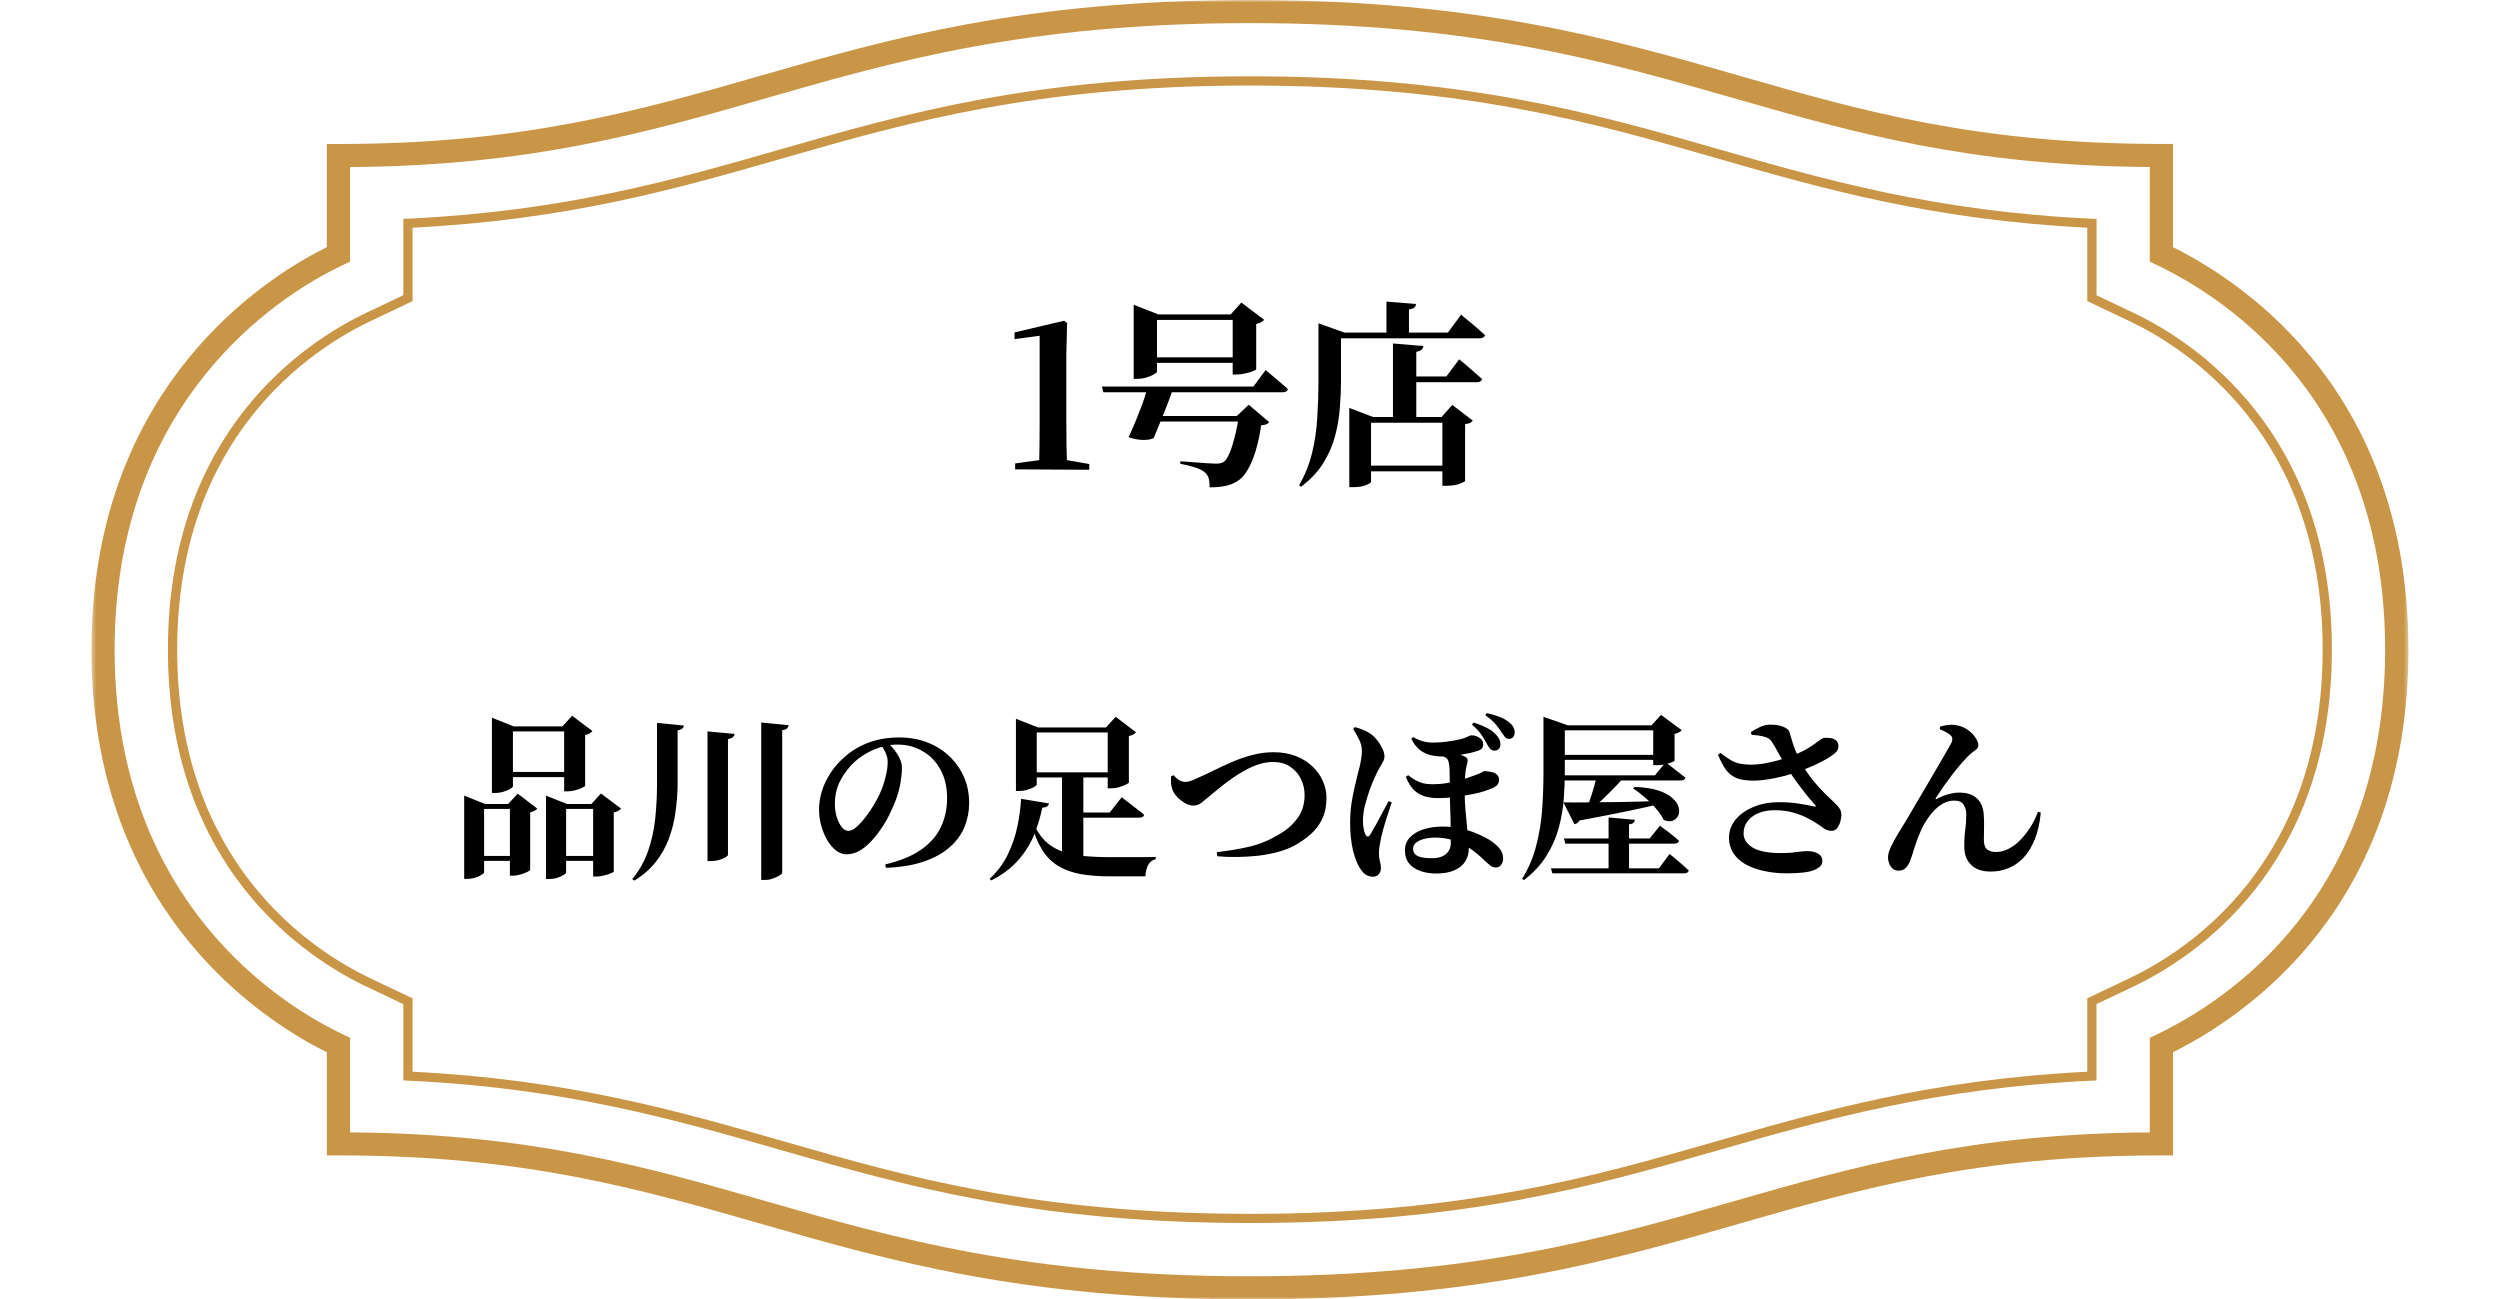 <svg width="506" height="263" viewBox="0 0 506 263" fill="none" xmlns="http://www.w3.org/2000/svg">
<mask id="mask0_52_22" style="mask-type:luminance" maskUnits="userSpaceOnUse" x="18" y="0" width="470" height="263">
<path d="M18.456 0H487.56V263H18.456V0Z" fill="white"/>
</mask>
<g mask="url(#mask0_52_22)">
<path d="M439.813 50.026V29.136H437.468C400.103 29.136 376.778 22.434 352.085 15.331C325.851 7.797 298.719 0 252.979 0C207.24 0 180.116 7.797 153.874 15.34C129.181 22.434 105.865 29.145 68.49 29.145H66.146V50.026C65.5 50.344 64.852 50.681 64.213 51.018C50.483 58.328 18.512 80.809 18.512 131.5C18.512 182.584 50.859 205 64.768 212.273C65.236 212.515 65.696 212.749 66.156 212.974V233.855H68.5C105.865 233.855 129.19 240.556 153.884 247.66C180.116 255.203 207.249 263 252.989 263C298.729 263 325.851 255.203 352.093 247.66C376.788 240.566 400.112 233.855 437.478 233.855H439.822V212.964C455.184 205.308 487.466 183.062 487.466 131.49C487.448 79.93 455.165 57.682 439.813 50.026ZM436.455 209.408L435.124 210.044V229.194C398.461 229.465 375.287 236.129 350.79 243.167C324.867 250.617 298.063 258.321 252.989 258.321C207.915 258.321 181.111 250.617 155.188 243.167C130.69 236.129 107.515 229.465 70.854 229.194V210.044L69.513 209.408C68.669 209.006 67.815 208.584 66.953 208.126C53.794 201.255 23.201 180.039 23.201 131.5C23.201 83.346 53.438 62.062 66.427 55.146C67.441 54.603 68.473 54.088 69.504 53.601L70.845 52.964V33.816C107.506 33.545 130.681 26.881 155.178 19.841C181.101 12.383 207.905 4.679 252.979 4.679C298.053 4.679 324.858 12.383 350.781 19.833C375.278 26.871 398.453 33.535 435.114 33.806V52.956L436.446 53.592C450.373 60.209 482.748 81.044 482.748 131.49C482.757 181.956 450.383 202.791 436.455 209.408ZM431.823 63.316L424.338 59.76V44.307L423.447 44.27C391.643 42.791 369.36 36.38 347.798 30.185C322.589 22.93 296.534 15.443 252.979 15.443C209.425 15.443 183.37 22.93 158.161 30.175C136.608 36.371 114.325 42.773 82.521 44.261L81.631 44.298V59.75L74.146 63.308C62.076 69.044 33.987 87.174 33.987 131.49C33.987 175.807 62.067 193.936 74.146 199.675L81.631 203.231V218.683L82.521 218.72C114.325 220.199 136.608 226.61 158.17 232.807C183.37 240.051 209.435 247.538 252.979 247.538C296.524 247.538 322.589 240.051 347.798 232.807C369.351 226.61 391.643 220.209 423.437 218.72L424.328 218.683V203.231L431.813 199.675C443.882 193.936 471.973 175.807 471.973 131.49C471.973 87.183 443.892 69.054 431.823 63.316ZM431.015 197.999L422.461 202.061V216.915C390.921 218.486 368.741 224.861 347.282 231.028C322.203 238.236 296.272 245.684 252.989 245.684C209.706 245.684 183.774 238.236 158.686 231.028C137.227 224.861 115.056 218.486 83.505 216.915V202.061L74.953 197.999C63.202 192.411 35.862 174.759 35.862 131.51C35.862 88.26 63.202 70.598 74.953 65.01L83.505 60.949V46.085C115.047 44.514 137.227 38.139 158.686 31.972C183.764 24.765 209.697 17.316 252.979 17.316C296.262 17.316 322.195 24.765 347.282 31.972C368.741 38.139 390.912 44.514 422.461 46.085V60.939L431.015 65.001C442.766 70.59 470.106 88.241 470.106 131.5C470.106 174.759 442.766 192.411 431.015 197.999Z" fill="#C99647"/>
</g>
<path d="M99.568 147.028V145.264L103.996 147.028H116.308V148.036H103.816V159.16C103.816 159.28 103.636 159.448 103.276 159.664C102.916 159.88 102.46 160.072 101.908 160.24C101.356 160.408 100.78 160.492 100.18 160.492H99.568V147.028ZM114.184 147.028H113.824L115.804 144.868L119.908 147.964C119.812 148.108 119.632 148.264 119.368 148.432C119.104 148.576 118.792 148.684 118.432 148.756V159.016C118.432 159.112 118.228 159.256 117.82 159.448C117.436 159.64 116.968 159.808 116.416 159.952C115.888 160.096 115.384 160.168 114.904 160.168H114.184V147.028ZM101.8 156.244H116.416V157.288H101.8V156.244ZM93.952 162.724V161.032L98.164 162.724H105.472V163.732H97.984V176.584C97.984 176.68 97.816 176.836 97.48 177.052C97.168 177.268 96.748 177.46 96.22 177.628C95.692 177.796 95.14 177.88 94.564 177.88H93.952V162.724ZM103.204 162.724H102.844L104.788 160.636L108.748 163.66C108.652 163.804 108.472 163.948 108.208 164.092C107.968 164.236 107.668 164.344 107.308 164.416V176.044C107.308 176.14 107.116 176.284 106.732 176.476C106.348 176.668 105.892 176.836 105.364 176.98C104.86 177.148 104.368 177.232 103.888 177.232H103.204V162.724ZM95.428 173.236H105.076V174.244H95.428V173.236ZM110.512 162.724V161.032L114.76 162.724H122.536V163.732H114.58V176.62C114.58 176.74 114.412 176.896 114.076 177.088C113.74 177.304 113.308 177.496 112.78 177.664C112.252 177.832 111.7 177.916 111.124 177.916H110.512V162.724ZM120.052 162.724H119.692L121.636 160.6L125.704 163.66C125.608 163.804 125.428 163.948 125.164 164.092C124.9 164.236 124.588 164.356 124.228 164.452V176.404C124.228 176.476 124.024 176.596 123.616 176.764C123.232 176.932 122.776 177.076 122.248 177.196C121.72 177.34 121.216 177.412 120.736 177.412H120.052V162.724ZM111.808 173.236H121.924V174.244H111.808V173.236ZM132.976 146.308L138.412 146.848C138.388 147.088 138.28 147.292 138.088 147.46C137.92 147.628 137.608 147.748 137.152 147.82V158.8C137.128 160.648 136.984 162.496 136.72 164.344C136.48 166.192 136.036 167.98 135.388 169.708C134.764 171.412 133.876 172.996 132.724 174.46C131.596 175.9 130.144 177.16 128.368 178.24L127.972 177.916C129.388 176.212 130.456 174.316 131.176 172.228C131.896 170.14 132.376 167.956 132.616 165.676C132.856 163.396 132.976 161.104 132.976 158.8V146.308ZM143.2 148.036L148.672 148.54C148.648 148.78 148.54 148.996 148.348 149.188C148.18 149.38 147.844 149.512 147.34 149.584V173.02C147.34 173.14 147.172 173.308 146.836 173.524C146.5 173.716 146.068 173.896 145.54 174.064C145.036 174.208 144.508 174.28 143.956 174.28H143.2V148.036ZM154.072 146.236L159.616 146.776C159.592 147.016 159.484 147.232 159.292 147.424C159.124 147.592 158.8 147.712 158.32 147.784V176.656C158.32 176.8 158.14 176.98 157.78 177.196C157.42 177.436 156.976 177.64 156.448 177.808C155.944 178 155.416 178.096 154.864 178.096H154.072V146.236ZM179.92 150.556C180.304 150.916 180.7 151.36 181.108 151.888C181.516 152.416 181.852 152.98 182.116 153.58C182.404 154.156 182.548 154.756 182.548 155.38C182.548 156.292 182.452 157.312 182.26 158.44C182.068 159.568 181.768 160.684 181.36 161.788C181.024 162.7 180.604 163.672 180.1 164.704C179.62 165.712 179.044 166.708 178.372 167.692C177.724 168.652 177.028 169.528 176.284 170.32C175.54 171.112 174.748 171.748 173.908 172.228C173.068 172.684 172.204 172.912 171.316 172.912C170.596 172.912 169.9 172.66 169.228 172.156C168.58 171.652 167.992 170.968 167.464 170.104C166.96 169.24 166.552 168.268 166.24 167.188C165.928 166.108 165.772 164.98 165.772 163.804C165.772 162.676 165.952 161.488 166.312 160.24C166.696 158.968 167.284 157.72 168.076 156.496C168.868 155.248 169.864 154.12 171.064 153.112C172.528 151.84 174.172 150.88 175.996 150.232C177.82 149.584 179.824 149.26 182.008 149.26C184.096 149.26 185.992 149.596 187.696 150.268C189.424 150.94 190.912 151.876 192.16 153.076C193.432 154.276 194.416 155.68 195.112 157.288C195.808 158.896 196.156 160.636 196.156 162.508C196.156 164.212 195.844 165.832 195.22 167.368C194.596 168.88 193.612 170.236 192.268 171.436C190.924 172.636 189.184 173.608 187.048 174.352C184.936 175.096 182.356 175.528 179.308 175.648L179.164 174.964C182.212 174.244 184.648 173.236 186.472 171.94C188.32 170.644 189.652 169.108 190.468 167.332C191.284 165.556 191.692 163.636 191.692 161.572C191.692 159.364 191.26 157.456 190.396 155.848C189.532 154.216 188.332 152.956 186.796 152.068C185.284 151.156 183.556 150.7 181.612 150.7C179.98 150.7 178.312 151.084 176.608 151.852C174.928 152.596 173.464 153.628 172.216 154.948C171.184 156.1 170.38 157.3 169.804 158.548C169.252 159.796 168.976 161.164 168.976 162.652C168.976 163.588 169.096 164.476 169.336 165.316C169.6 166.156 169.936 166.84 170.344 167.368C170.752 167.896 171.208 168.16 171.712 168.16C172.216 168.16 172.768 167.896 173.368 167.368C173.992 166.816 174.604 166.144 175.204 165.352C175.828 164.56 176.38 163.744 176.86 162.904C177.364 162.064 177.76 161.332 178.048 160.708C178.528 159.676 178.912 158.572 179.2 157.396C179.512 156.22 179.668 155.164 179.668 154.228C179.668 153.58 179.524 152.956 179.236 152.356C178.972 151.756 178.66 151.252 178.3 150.844L179.92 150.556ZM205.624 147.244V145.48L210.124 147.244H226.324V148.252H209.836V158.764C209.836 158.908 209.656 159.088 209.296 159.304C208.936 159.496 208.48 159.676 207.928 159.844C207.4 160.012 206.848 160.096 206.272 160.096H205.624V147.244ZM214.948 156.316H219.268V174.748L214.948 173.596V156.316ZM217.072 164.452H224.596L227.044 161.356C227.044 161.356 227.188 161.476 227.476 161.716C227.788 161.956 228.184 162.256 228.664 162.616C229.144 162.976 229.636 163.36 230.14 163.768C230.668 164.152 231.148 164.536 231.58 164.92C231.484 165.304 231.136 165.496 230.536 165.496H217.072V164.452ZM209.008 166.324C209.68 167.86 210.472 169.108 211.384 170.068C212.32 171.004 213.424 171.724 214.696 172.228C215.968 172.708 217.444 173.044 219.124 173.236C220.804 173.404 222.736 173.488 224.92 173.488C225.424 173.488 226.06 173.488 226.828 173.488C227.62 173.488 228.448 173.488 229.312 173.488C230.2 173.488 231.04 173.488 231.832 173.488C232.648 173.464 233.344 173.452 233.92 173.452V173.884C233.224 174.052 232.708 174.46 232.372 175.108C232.036 175.78 231.856 176.536 231.832 177.376C231.328 177.376 230.608 177.376 229.672 177.376C228.76 177.376 227.848 177.376 226.936 177.376C226.024 177.376 225.28 177.376 224.704 177.376C222.424 177.376 220.42 177.22 218.692 176.908C216.964 176.596 215.452 176.044 214.156 175.252C212.884 174.484 211.804 173.392 210.916 171.976C210.028 170.536 209.272 168.712 208.648 166.504L209.008 166.324ZM206.668 161.68L212.32 162.616C212.272 162.856 212.14 163.06 211.924 163.228C211.708 163.372 211.384 163.456 210.952 163.48C210.592 165.304 210.04 167.14 209.296 168.988C208.552 170.812 207.472 172.528 206.056 174.136C204.664 175.72 202.852 177.076 200.62 178.204L200.296 177.88C201.856 176.44 203.08 174.808 203.968 172.984C204.856 171.136 205.504 169.24 205.912 167.296C206.32 165.328 206.572 163.456 206.668 161.68ZM224.2 147.244H223.84L225.82 145.084L229.924 148.216C229.828 148.36 229.66 148.504 229.42 148.648C229.18 148.792 228.868 148.9 228.484 148.972V158.368C228.484 158.464 228.28 158.608 227.872 158.8C227.488 158.992 227.02 159.172 226.468 159.34C225.916 159.484 225.4 159.556 224.92 159.556H224.2V147.244ZM207.568 156.316H226.036V157.36H207.568V156.316ZM237.52 156.892C237.784 157.204 238.132 157.516 238.564 157.828C238.996 158.116 239.452 158.26 239.932 158.26C240.1 158.26 240.268 158.248 240.436 158.224C240.628 158.176 240.856 158.104 241.12 158.008C241.408 157.912 241.744 157.768 242.128 157.576C243.208 157.12 244.348 156.592 245.548 155.992C246.772 155.392 248.044 154.804 249.364 154.228C250.684 153.652 252.04 153.184 253.432 152.824C254.848 152.44 256.288 152.248 257.752 152.248C259.408 152.248 260.896 152.5 262.216 153.004C263.536 153.508 264.664 154.204 265.6 155.092C266.536 155.956 267.244 156.94 267.724 158.044C268.228 159.148 268.48 160.3 268.48 161.5C268.48 163.108 268.192 164.524 267.616 165.748C267.04 166.948 266.248 167.992 265.24 168.88C264.256 169.744 263.152 170.512 261.928 171.184C260.968 171.688 259.864 172.108 258.616 172.444C257.368 172.78 256.048 173.032 254.656 173.2C253.288 173.344 251.896 173.428 250.48 173.452C249.064 173.476 247.696 173.428 246.376 173.308L246.268 172.48C248.764 172.192 251.02 171.808 253.036 171.328C255.076 170.824 257.02 170.008 258.868 168.88C260.428 167.992 261.676 166.9 262.612 165.604C263.572 164.284 264.052 162.724 264.052 160.924C264.052 159.748 263.8 158.656 263.296 157.648C262.792 156.616 262.06 155.788 261.1 155.164C260.164 154.54 259.012 154.228 257.644 154.228C256.708 154.228 255.748 154.384 254.764 154.696C253.804 155.008 252.856 155.428 251.92 155.956C251.008 156.46 250.144 157 249.328 157.576C248.512 158.152 247.78 158.704 247.132 159.232C246.508 159.76 245.992 160.18 245.584 160.492C244.624 161.26 243.868 161.884 243.316 162.364C242.788 162.82 242.188 163.048 241.516 163.048C241.036 163.048 240.496 162.892 239.896 162.58C239.32 162.244 238.792 161.836 238.312 161.356C237.832 160.852 237.496 160.348 237.304 159.844C237.136 159.412 237.04 158.956 237.016 158.476C237.016 157.996 237.016 157.552 237.016 157.144L237.52 156.892ZM300.88 150.448C300.592 149.896 300.244 149.32 299.836 148.72C299.428 148.096 298.792 147.412 297.928 146.668L298.252 146.236C299.188 146.524 300.052 146.872 300.844 147.28C301.636 147.664 302.26 148.108 302.716 148.612C303.076 148.972 303.328 149.32 303.472 149.656C303.616 149.968 303.688 150.292 303.688 150.628C303.688 151.084 303.556 151.42 303.292 151.636C303.052 151.852 302.764 151.948 302.428 151.924C302.092 151.924 301.804 151.792 301.564 151.528C301.348 151.264 301.12 150.904 300.88 150.448ZM303.832 148.108C303.568 147.676 303.196 147.172 302.716 146.596C302.236 146.02 301.54 145.408 300.628 144.76L300.916 144.328C301.972 144.568 302.86 144.832 303.58 145.12C304.3 145.408 304.924 145.768 305.452 146.2C305.884 146.536 306.184 146.896 306.352 147.28C306.52 147.64 306.592 147.964 306.568 148.252C306.568 148.612 306.46 148.924 306.244 149.188C306.052 149.428 305.764 149.548 305.38 149.548C305.068 149.548 304.804 149.416 304.588 149.152C304.372 148.864 304.12 148.516 303.832 148.108ZM286.048 149.188C286.648 149.548 287.284 149.824 287.956 150.016C288.628 150.208 289.312 150.304 290.008 150.304C290.848 150.304 291.748 150.244 292.708 150.124C293.668 150.004 294.58 149.848 295.444 149.656C296.164 149.464 296.692 149.284 297.028 149.116C297.388 148.924 297.64 148.828 297.784 148.828C298.408 148.828 298.96 148.996 299.44 149.332C299.944 149.644 300.196 150.076 300.196 150.628C300.196 150.988 300.112 151.264 299.944 151.456C299.8 151.648 299.596 151.792 299.332 151.888C298.852 152.056 298.276 152.224 297.604 152.392C296.956 152.536 296.272 152.668 295.552 152.788C294.856 152.884 294.172 152.968 293.5 153.04C292.852 153.088 292.288 153.112 291.808 153.112C290.968 153.112 290.152 153.004 289.36 152.788C288.568 152.572 287.86 152.2 287.236 151.672C286.612 151.144 286.084 150.424 285.652 149.512L286.048 149.188ZM285.004 156.892C285.46 157.252 285.928 157.576 286.408 157.864C286.888 158.128 287.404 158.344 287.956 158.512C288.532 158.656 289.18 158.728 289.9 158.728C291.004 158.728 291.94 158.656 292.708 158.512C293.5 158.368 294.232 158.212 294.904 158.044C295.624 157.876 296.344 157.672 297.064 157.432C297.784 157.192 298.42 156.964 298.972 156.748C299.404 156.58 299.74 156.424 299.98 156.28C300.244 156.136 300.412 156.064 300.484 156.064C300.604 156.064 300.82 156.088 301.132 156.136C301.444 156.16 301.768 156.22 302.104 156.316C302.464 156.412 302.764 156.58 303.004 156.82C303.268 157.06 303.4 157.396 303.4 157.828C303.4 158.212 303.292 158.548 303.076 158.836C302.884 159.1 302.488 159.352 301.888 159.592C300.928 160 299.86 160.336 298.684 160.6C297.508 160.84 296.356 161.044 295.228 161.212C294.412 161.308 293.668 161.392 292.996 161.464C292.348 161.512 291.664 161.536 290.944 161.536C290.032 161.536 289.168 161.416 288.352 161.176C287.56 160.936 286.84 160.516 286.192 159.916C285.568 159.292 285.016 158.404 284.536 157.252L285.004 156.892ZM291.088 152.752L292.492 152.176C292.948 152.2 293.416 152.26 293.896 152.356C294.4 152.452 294.892 152.572 295.372 152.716C295.852 152.836 296.224 152.98 296.488 153.148C296.824 153.292 297.004 153.484 297.028 153.724C297.076 153.94 297.052 154.216 296.956 154.552C296.74 155.272 296.596 156.148 296.524 157.18C296.476 158.212 296.452 159.232 296.452 160.24C296.452 161.488 296.5 162.664 296.596 163.768C296.692 164.872 296.788 165.904 296.884 166.864C296.98 167.8 297.064 168.676 297.136 169.492C297.232 170.308 297.28 171.076 297.28 171.796C297.28 172.732 297.04 173.584 296.56 174.352C296.08 175.12 295.348 175.72 294.364 176.152C293.404 176.584 292.168 176.8 290.656 176.8C289.504 176.8 288.448 176.632 287.488 176.296C286.528 175.96 285.76 175.444 285.184 174.748C284.632 174.052 284.356 173.176 284.356 172.12C284.356 171.088 284.68 170.224 285.328 169.528C286 168.808 286.912 168.256 288.064 167.872C289.24 167.488 290.56 167.296 292.024 167.296C293.464 167.296 294.844 167.464 296.164 167.8C297.484 168.136 298.684 168.568 299.764 169.096C300.868 169.6 301.756 170.128 302.428 170.68C303.052 171.184 303.508 171.676 303.796 172.156C304.084 172.636 304.228 173.2 304.228 173.848C304.228 174.304 304.096 174.7 303.832 175.036C303.592 175.396 303.22 175.576 302.716 175.576C302.308 175.576 301.948 175.444 301.636 175.18C301.324 174.94 301.012 174.676 300.7 174.388C299.452 173.14 298.264 172.168 297.136 171.472C296.032 170.776 294.94 170.284 293.86 169.996C292.804 169.684 291.688 169.528 290.512 169.528C289.744 169.528 289.012 169.612 288.316 169.78C287.62 169.948 287.056 170.2 286.624 170.536C286.216 170.872 286.012 171.292 286.012 171.796C286.012 172.468 286.324 172.96 286.948 173.272C287.596 173.56 288.544 173.704 289.792 173.704C291.04 173.704 291.988 173.428 292.636 172.876C293.308 172.324 293.644 171.556 293.644 170.572C293.644 169.42 293.632 168.304 293.608 167.224C293.608 166.144 293.584 165.136 293.536 164.2C293.512 163.264 293.488 162.412 293.464 161.644C293.464 160.876 293.464 160.228 293.464 159.7C293.464 159.1 293.452 158.452 293.428 157.756C293.428 157.06 293.416 156.4 293.392 155.776C293.368 155.152 293.308 154.648 293.212 154.264C293.116 153.736 292.816 153.376 292.312 153.184C291.832 152.992 291.424 152.848 291.088 152.752ZM273.88 147.532L274.204 147.172C274.708 147.292 275.212 147.448 275.716 147.64C276.22 147.832 276.736 148.096 277.264 148.432C277.72 148.72 278.176 149.14 278.632 149.692C279.088 150.244 279.46 150.82 279.748 151.42C280.06 152.02 280.216 152.584 280.216 153.112C280.216 153.448 280.12 153.796 279.928 154.156C279.76 154.492 279.52 154.912 279.208 155.416C278.92 155.896 278.62 156.496 278.308 157.216C278.02 157.816 277.684 158.632 277.3 159.664C276.94 160.672 276.604 161.752 276.292 162.904C276.004 164.032 275.86 165.112 275.86 166.144C275.86 166.72 275.908 167.248 276.004 167.728C276.1 168.208 276.208 168.58 276.328 168.844C276.472 169.132 276.628 169.288 276.796 169.312C276.964 169.336 277.132 169.228 277.3 168.988C277.468 168.7 277.708 168.28 278.02 167.728C278.356 167.176 278.704 166.552 279.064 165.856C279.424 165.16 279.784 164.488 280.144 163.84C280.504 163.168 280.804 162.604 281.044 162.148L281.692 162.4C281.524 162.928 281.332 163.516 281.116 164.164C280.9 164.788 280.684 165.436 280.468 166.108C280.276 166.756 280.096 167.38 279.928 167.98C279.784 168.58 279.652 169.108 279.532 169.564C279.412 170.188 279.304 170.776 279.208 171.328C279.136 171.856 279.1 172.288 279.1 172.624C279.1 173.296 279.16 173.848 279.28 174.28C279.424 174.712 279.496 175.18 279.496 175.684C279.496 176.188 279.352 176.608 279.064 176.944C278.8 177.28 278.392 177.448 277.84 177.448C277.48 177.448 277.084 177.352 276.652 177.16C276.22 176.968 275.776 176.524 275.32 175.828C274.744 174.988 274.252 173.752 273.844 172.12C273.46 170.464 273.268 168.604 273.268 166.54C273.268 165.22 273.352 163.948 273.52 162.724C273.712 161.5 273.928 160.372 274.168 159.34C274.432 158.284 274.648 157.384 274.816 156.64C274.96 156.112 275.092 155.596 275.212 155.092C275.332 154.588 275.428 154.084 275.5 153.58C275.596 153.076 275.644 152.548 275.644 151.996C275.644 151.132 275.428 150.304 274.996 149.512C274.588 148.696 274.216 148.036 273.88 147.532ZM325.576 165.46L330.904 165.928C330.88 166.168 330.784 166.372 330.616 166.54C330.448 166.684 330.148 166.792 329.716 166.864V176.476H325.576V165.46ZM316.432 162.4C317.608 162.424 319.204 162.424 321.22 162.4C323.236 162.376 325.516 162.352 328.06 162.328C330.628 162.28 333.292 162.208 336.052 162.112L336.088 162.688C334.312 163.12 332.104 163.612 329.464 164.164C326.824 164.716 323.56 165.352 319.672 166.072C319.552 166.312 319.396 166.492 319.204 166.612C319.036 166.708 318.856 166.78 318.664 166.828L316.432 162.4ZM323.236 156.928H329.032C328.36 157.72 327.604 158.548 326.764 159.412C325.924 160.276 325.072 161.116 324.208 161.932C323.368 162.724 322.576 163.384 321.832 163.912H321.04C321.304 163.312 321.568 162.604 321.832 161.788C322.12 160.972 322.384 160.132 322.624 159.268C322.864 158.38 323.068 157.6 323.236 156.928ZM315.172 156.928H334.972L337.096 154.3C337.096 154.3 337.228 154.396 337.492 154.588C337.78 154.78 338.128 155.044 338.536 155.38C338.968 155.692 339.4 156.028 339.832 156.388C340.288 156.724 340.72 157.06 341.128 157.396C341.032 157.78 340.696 157.972 340.12 157.972H315.46L315.172 156.928ZM316.54 169.708H333.892L335.98 167.116C335.98 167.116 336.196 167.284 336.628 167.62C337.084 167.932 337.612 168.328 338.212 168.808C338.812 169.264 339.352 169.72 339.832 170.176C339.736 170.56 339.412 170.752 338.86 170.752H316.828L316.54 169.708ZM313.912 175.756H335.764L337.924 172.84C337.924 172.84 338.056 172.948 338.32 173.164C338.584 173.38 338.92 173.656 339.328 173.992C339.736 174.328 340.156 174.688 340.588 175.072C341.044 175.48 341.452 175.852 341.812 176.188C341.716 176.572 341.392 176.764 340.84 176.764H314.2L313.912 175.756ZM314.164 146.812H336.736V147.82H314.164V146.812ZM314.236 152.788H336.916V153.796H314.236V152.788ZM334.612 146.812H334.252L336.196 144.688L340.372 147.784C340.276 147.928 340.096 148.072 339.832 148.216C339.592 148.36 339.292 148.468 338.932 148.54V153.976C338.908 154.048 338.68 154.168 338.248 154.336C337.84 154.48 337.372 154.612 336.844 154.732C336.316 154.828 335.824 154.876 335.368 154.876H334.612V146.812ZM312.4 146.812V146.452V145.084L317.368 146.812H316.72V156.244C316.72 157.948 316.648 159.772 316.504 161.716C316.36 163.636 316.024 165.58 315.496 167.548C314.968 169.516 314.14 171.4 313.012 173.2C311.908 175 310.384 176.644 308.44 178.132L308.08 177.88C309.4 175.744 310.36 173.464 310.96 171.04C311.584 168.616 311.98 166.144 312.148 163.624C312.316 161.104 312.4 158.644 312.4 156.244V146.812ZM330.832 159.268C332.776 159.34 334.372 159.58 335.62 159.988C336.892 160.396 337.852 160.912 338.5 161.536C339.172 162.136 339.592 162.76 339.76 163.408C339.928 164.056 339.892 164.62 339.652 165.1C339.436 165.58 339.064 165.916 338.536 166.108C338.032 166.3 337.432 166.252 336.736 165.964C336.352 165.172 335.812 164.38 335.116 163.588C334.444 162.796 333.7 162.052 332.884 161.356C332.092 160.66 331.312 160.072 330.544 159.592L330.832 159.268ZM360.064 162.364C361.648 162.364 363.052 162.472 364.276 162.688C365.5 162.88 366.46 163.06 367.156 163.228C367.588 163.3 367.648 163.18 367.336 162.868C366.808 162.292 366.22 161.608 365.572 160.816C364.948 160.024 364.3 159.172 363.628 158.26C362.98 157.348 362.368 156.448 361.792 155.56C361.432 154.984 361.06 154.36 360.676 153.688C360.292 153.016 359.92 152.356 359.56 151.708C359.2 151.06 358.876 150.52 358.588 150.088C358.276 149.608 357.772 149.284 357.076 149.116C356.404 148.924 355.552 148.792 354.52 148.72L354.376 148.18C354.952 147.796 355.576 147.448 356.248 147.136C356.92 146.824 357.616 146.668 358.336 146.668C359.368 146.668 360.232 146.812 360.928 147.1C361.648 147.388 362.068 147.748 362.188 148.18C362.476 149.164 362.728 150.004 362.944 150.7C363.184 151.396 363.448 152.056 363.736 152.68C364.024 153.28 364.348 153.928 364.708 154.624C365.332 155.752 366.04 156.808 366.832 157.792C367.624 158.776 368.428 159.676 369.244 160.492C370.06 161.284 370.816 162.016 371.512 162.688C371.944 163.096 372.244 163.456 372.412 163.768C372.58 164.08 372.676 164.452 372.7 164.884C372.7 165.292 372.628 165.76 372.484 166.288C372.34 166.792 372.124 167.236 371.836 167.62C371.548 167.98 371.176 168.16 370.72 168.16C370.168 168.16 369.676 168.016 369.244 167.728C368.836 167.416 368.332 167.068 367.732 166.684C367.132 166.276 366.412 165.868 365.572 165.46C364.756 165.052 363.82 164.704 362.764 164.416C361.708 164.128 360.508 163.984 359.164 163.984C357.916 163.984 356.812 164.188 355.852 164.596C354.916 165.004 354.184 165.568 353.656 166.288C353.152 166.984 352.9 167.788 352.9 168.7C352.9 169.828 353.512 170.776 354.736 171.544C355.984 172.288 357.868 172.66 360.388 172.66C361.228 172.66 361.96 172.636 362.584 172.588C363.232 172.516 363.808 172.444 364.312 172.372C364.84 172.3 365.344 172.264 365.824 172.264C366.616 172.264 367.312 172.42 367.912 172.732C368.536 173.044 368.848 173.584 368.848 174.352C368.848 175.048 368.308 175.624 367.228 176.08C366.172 176.536 364.312 176.764 361.648 176.764C359.944 176.764 358.372 176.596 356.932 176.26C355.516 175.948 354.28 175.492 353.224 174.892C352.192 174.292 351.388 173.548 350.812 172.66C350.236 171.748 349.948 170.728 349.948 169.6C349.948 168.232 350.38 167.008 351.244 165.928C352.132 164.848 353.344 163.984 354.88 163.336C356.416 162.688 358.144 162.364 360.064 162.364ZM362.548 153.04C364.036 152.464 365.2 151.912 366.04 151.384C366.88 150.856 367.528 150.412 367.984 150.052C368.44 149.668 368.812 149.44 369.1 149.368C369.532 149.296 370.012 149.308 370.54 149.404C371.068 149.476 371.476 149.68 371.764 150.016C372.028 150.328 372.136 150.712 372.088 151.168C372.064 151.6 371.884 151.972 371.548 152.284C371.164 152.668 370.588 153.088 369.82 153.544C369.076 153.976 368.212 154.42 367.228 154.876C366.268 155.308 365.284 155.704 364.276 156.064C363.484 156.352 362.548 156.652 361.468 156.964C360.412 157.252 359.332 157.492 358.228 157.684C357.124 157.876 356.092 157.984 355.132 158.008C353.596 158.008 352.384 157.84 351.496 157.504C350.632 157.144 349.912 156.58 349.336 155.812C348.784 155.02 348.244 154.012 347.716 152.788L348.22 152.392C349.012 153.016 349.72 153.508 350.344 153.868C350.968 154.228 351.604 154.468 352.252 154.588C352.924 154.708 353.668 154.768 354.484 154.768C355.204 154.768 356.032 154.696 356.968 154.552C357.904 154.384 358.864 154.168 359.848 153.904C360.832 153.616 361.732 153.328 362.548 153.04ZM392.608 147.604L392.68 147.064C393.112 146.92 393.616 146.812 394.192 146.74C394.792 146.668 395.284 146.668 395.668 146.74C396.628 146.86 397.456 147.16 398.152 147.64C398.872 148.12 399.424 148.66 399.808 149.26C400.216 149.836 400.42 150.364 400.42 150.844C400.42 151.252 400.18 151.612 399.7 151.924C399.244 152.212 398.764 152.608 398.26 153.112C397.804 153.592 397.276 154.18 396.676 154.876C396.1 155.548 395.512 156.28 394.912 157.072C394.312 157.864 393.736 158.656 393.184 159.448C392.656 160.216 392.2 160.9 391.816 161.5C391.768 161.62 391.756 161.704 391.78 161.752C391.828 161.776 391.912 161.752 392.032 161.68C392.896 161.224 393.712 160.9 394.48 160.708C395.272 160.516 395.956 160.42 396.532 160.42C398.068 160.42 399.244 160.792 400.06 161.536C400.9 162.28 401.38 163.348 401.5 164.74C401.572 165.58 401.596 166.432 401.572 167.296C401.548 168.136 401.536 169.048 401.536 170.032C401.536 170.944 401.764 171.58 402.22 171.94C402.676 172.276 403.264 172.444 403.984 172.444C404.92 172.444 405.82 172.204 406.684 171.724C407.572 171.244 408.376 170.608 409.096 169.816C409.84 169.024 410.5 168.16 411.076 167.224C411.652 166.264 412.12 165.292 412.48 164.308L413.056 164.452C412.864 166.564 412.456 168.376 411.832 169.888C411.232 171.4 410.476 172.636 409.564 173.596C408.652 174.556 407.632 175.264 406.504 175.72C405.376 176.176 404.188 176.404 402.94 176.404C401.212 176.404 399.892 175.96 398.98 175.072C398.068 174.208 397.6 173.032 397.576 171.544C397.552 170.296 397.612 169.144 397.756 168.088C397.9 167.032 397.972 165.928 397.972 164.776C397.972 164.032 397.792 163.396 397.432 162.868C397.096 162.316 396.448 162.04 395.488 162.04C394.504 162.04 393.58 162.352 392.716 162.976C391.876 163.576 391.108 164.356 390.412 165.316C389.74 166.252 389.188 167.212 388.756 168.196C388.3 169.228 387.904 170.272 387.568 171.328C387.256 172.384 386.944 173.332 386.632 174.172C386.44 174.7 386.164 175.168 385.804 175.576C385.444 176.008 384.928 176.224 384.256 176.224C383.8 176.224 383.416 176.092 383.104 175.828C382.792 175.564 382.552 175.228 382.384 174.82C382.216 174.388 382.132 173.968 382.132 173.56C382.132 172.936 382.324 172.228 382.708 171.436C383.092 170.62 383.572 169.732 384.148 168.772C384.748 167.812 385.384 166.768 386.056 165.64C386.536 164.824 387.112 163.84 387.784 162.688C388.456 161.536 389.164 160.336 389.908 159.088C390.652 157.84 391.36 156.628 392.032 155.452C392.728 154.276 393.328 153.244 393.832 152.356C394.36 151.444 394.732 150.784 394.948 150.376C395.116 150.016 395.176 149.704 395.128 149.44C395.104 149.176 394.984 148.96 394.768 148.792C394.504 148.552 394.156 148.324 393.724 148.108C393.316 147.892 392.944 147.724 392.608 147.604Z" fill="black"/>
<path d="M205.464 95V93.8L210.704 93.08H215.664L220.464 93.92V95.08L205.464 95ZM210.304 95C210.384 91.853 210.424 88.72 210.424 85.6V67.96L205.344 68.64V67.28L215.384 64.92L215.984 65.36L215.824 71.8V85.6C215.824 87.147 215.837 88.72 215.864 90.32C215.917 91.893 215.957 93.453 215.984 95H210.304ZM231.536 72.32H251.856V73.44H231.536V72.32ZM229.456 63.64V61.68L234.456 63.64H251.896V64.76H234.176V75.2C234.176 75.333 233.976 75.52 233.576 75.76C233.176 76 232.67 76.213 232.056 76.4C231.443 76.587 230.803 76.68 230.136 76.68H229.456V63.64ZM249.496 63.64H249.096L251.256 61.24L255.856 64.72C255.75 64.88 255.563 65.04 255.296 65.2C255.03 65.36 254.683 65.48 254.256 65.56V74.76C254.23 74.84 253.99 74.973 253.536 75.16C253.11 75.32 252.59 75.467 251.976 75.6C251.363 75.733 250.803 75.8 250.296 75.8H249.496V63.64ZM223.016 78.24H253.696L256.176 74.88C256.176 74.88 256.323 75.013 256.616 75.28C256.936 75.52 257.323 75.84 257.776 76.24C258.256 76.64 258.75 77.067 259.256 77.52C259.79 77.947 260.256 78.36 260.656 78.76C260.576 79.187 260.203 79.4 259.536 79.4H223.336L223.016 78.24ZM232.656 84.2H251.936V85.32H232.216L232.656 84.2ZM232.296 78.24H237.536C237.35 78.907 237.083 79.707 236.736 80.64C236.39 81.547 236.016 82.507 235.616 83.52C235.216 84.507 234.83 85.453 234.456 86.36C234.083 87.267 233.763 88.04 233.496 88.68C232.936 88.947 232.19 89.067 231.256 89.04C230.323 89.013 229.376 88.827 228.416 88.48C228.736 87.84 229.083 87.067 229.456 86.16C229.856 85.253 230.243 84.307 230.616 83.32C231.016 82.307 231.363 81.36 231.656 80.48C231.95 79.573 232.163 78.827 232.296 78.24ZM250.736 84.2H250.336L252.736 81.92L256.896 85.44C256.763 85.627 256.563 85.773 256.296 85.88C256.056 85.987 255.71 86.053 255.256 86.08C254.99 87.947 254.63 89.64 254.176 91.16C253.723 92.68 253.19 93.96 252.576 95C251.99 96.067 251.31 96.84 250.536 97.32C249.87 97.773 249.083 98.107 248.176 98.32C247.27 98.533 246.15 98.64 244.816 98.64C244.843 98 244.79 97.413 244.656 96.88C244.523 96.373 244.256 95.947 243.856 95.6C243.43 95.227 242.763 94.893 241.856 94.6C240.95 94.307 239.963 94.067 238.896 93.88V93.36C239.696 93.413 240.59 93.48 241.576 93.56C242.563 93.64 243.47 93.707 244.296 93.76C245.15 93.813 245.736 93.84 246.056 93.84C246.456 93.84 246.763 93.813 246.976 93.76C247.216 93.707 247.456 93.613 247.696 93.48C248.096 93.187 248.483 92.6 248.856 91.72C249.23 90.84 249.576 89.76 249.896 88.48C250.243 87.173 250.523 85.747 250.736 84.2ZM273.096 84.4V82.56L277.896 84.4H291.776L293.936 81.96L298.096 85.12C297.963 85.307 297.776 85.467 297.536 85.6C297.323 85.707 296.99 85.787 296.536 85.84V97.32C296.536 97.427 296.203 97.613 295.536 97.88C294.87 98.173 293.936 98.32 292.736 98.32H291.936V85.56H277.496V97.52C277.496 97.68 277.176 97.893 276.536 98.16C275.896 98.453 275.003 98.6 273.856 98.6H273.096V84.4ZM275.216 94.24H294.736V95.4H275.216V94.24ZM281.936 69.52L288.096 70.04C288.07 70.333 287.95 70.573 287.736 70.76C287.55 70.947 287.19 71.093 286.656 71.2V85.08H281.936V69.52ZM284.176 76.2H292.736L295.336 72.72C295.336 72.72 295.496 72.853 295.816 73.12C296.136 73.36 296.536 73.693 297.016 74.12C297.496 74.52 298.003 74.96 298.536 75.44C299.07 75.893 299.55 76.32 299.976 76.72C299.87 77.147 299.496 77.36 298.856 77.36H284.176V76.2ZM280.616 61.04L286.616 61.52C286.59 61.787 286.47 62.027 286.256 62.24C286.07 62.427 285.71 62.56 285.176 62.64V67.72H280.616V61.04ZM268.896 67.32H293.056L295.736 63.68C295.736 63.68 295.896 63.827 296.216 64.12C296.563 64.387 296.99 64.733 297.496 65.16C298.003 65.56 298.523 66 299.056 66.48C299.616 66.96 300.123 67.413 300.576 67.84C300.523 68.053 300.39 68.213 300.176 68.32C299.99 68.427 299.75 68.48 299.456 68.48H268.896V67.32ZM266.856 67.32V66.92V65.44L272.136 67.32H271.416V77.32C271.416 79 271.336 80.773 271.176 82.64C271.043 84.507 270.723 86.387 270.216 88.28C269.71 90.173 268.91 92 267.816 93.76C266.723 95.493 265.23 97.08 263.336 98.52L262.936 98.2C264.136 96.147 265.016 93.96 265.576 91.64C266.136 89.293 266.483 86.907 266.616 84.48C266.776 82.053 266.856 79.667 266.856 77.32V67.32Z" fill="black"/>
</svg>
